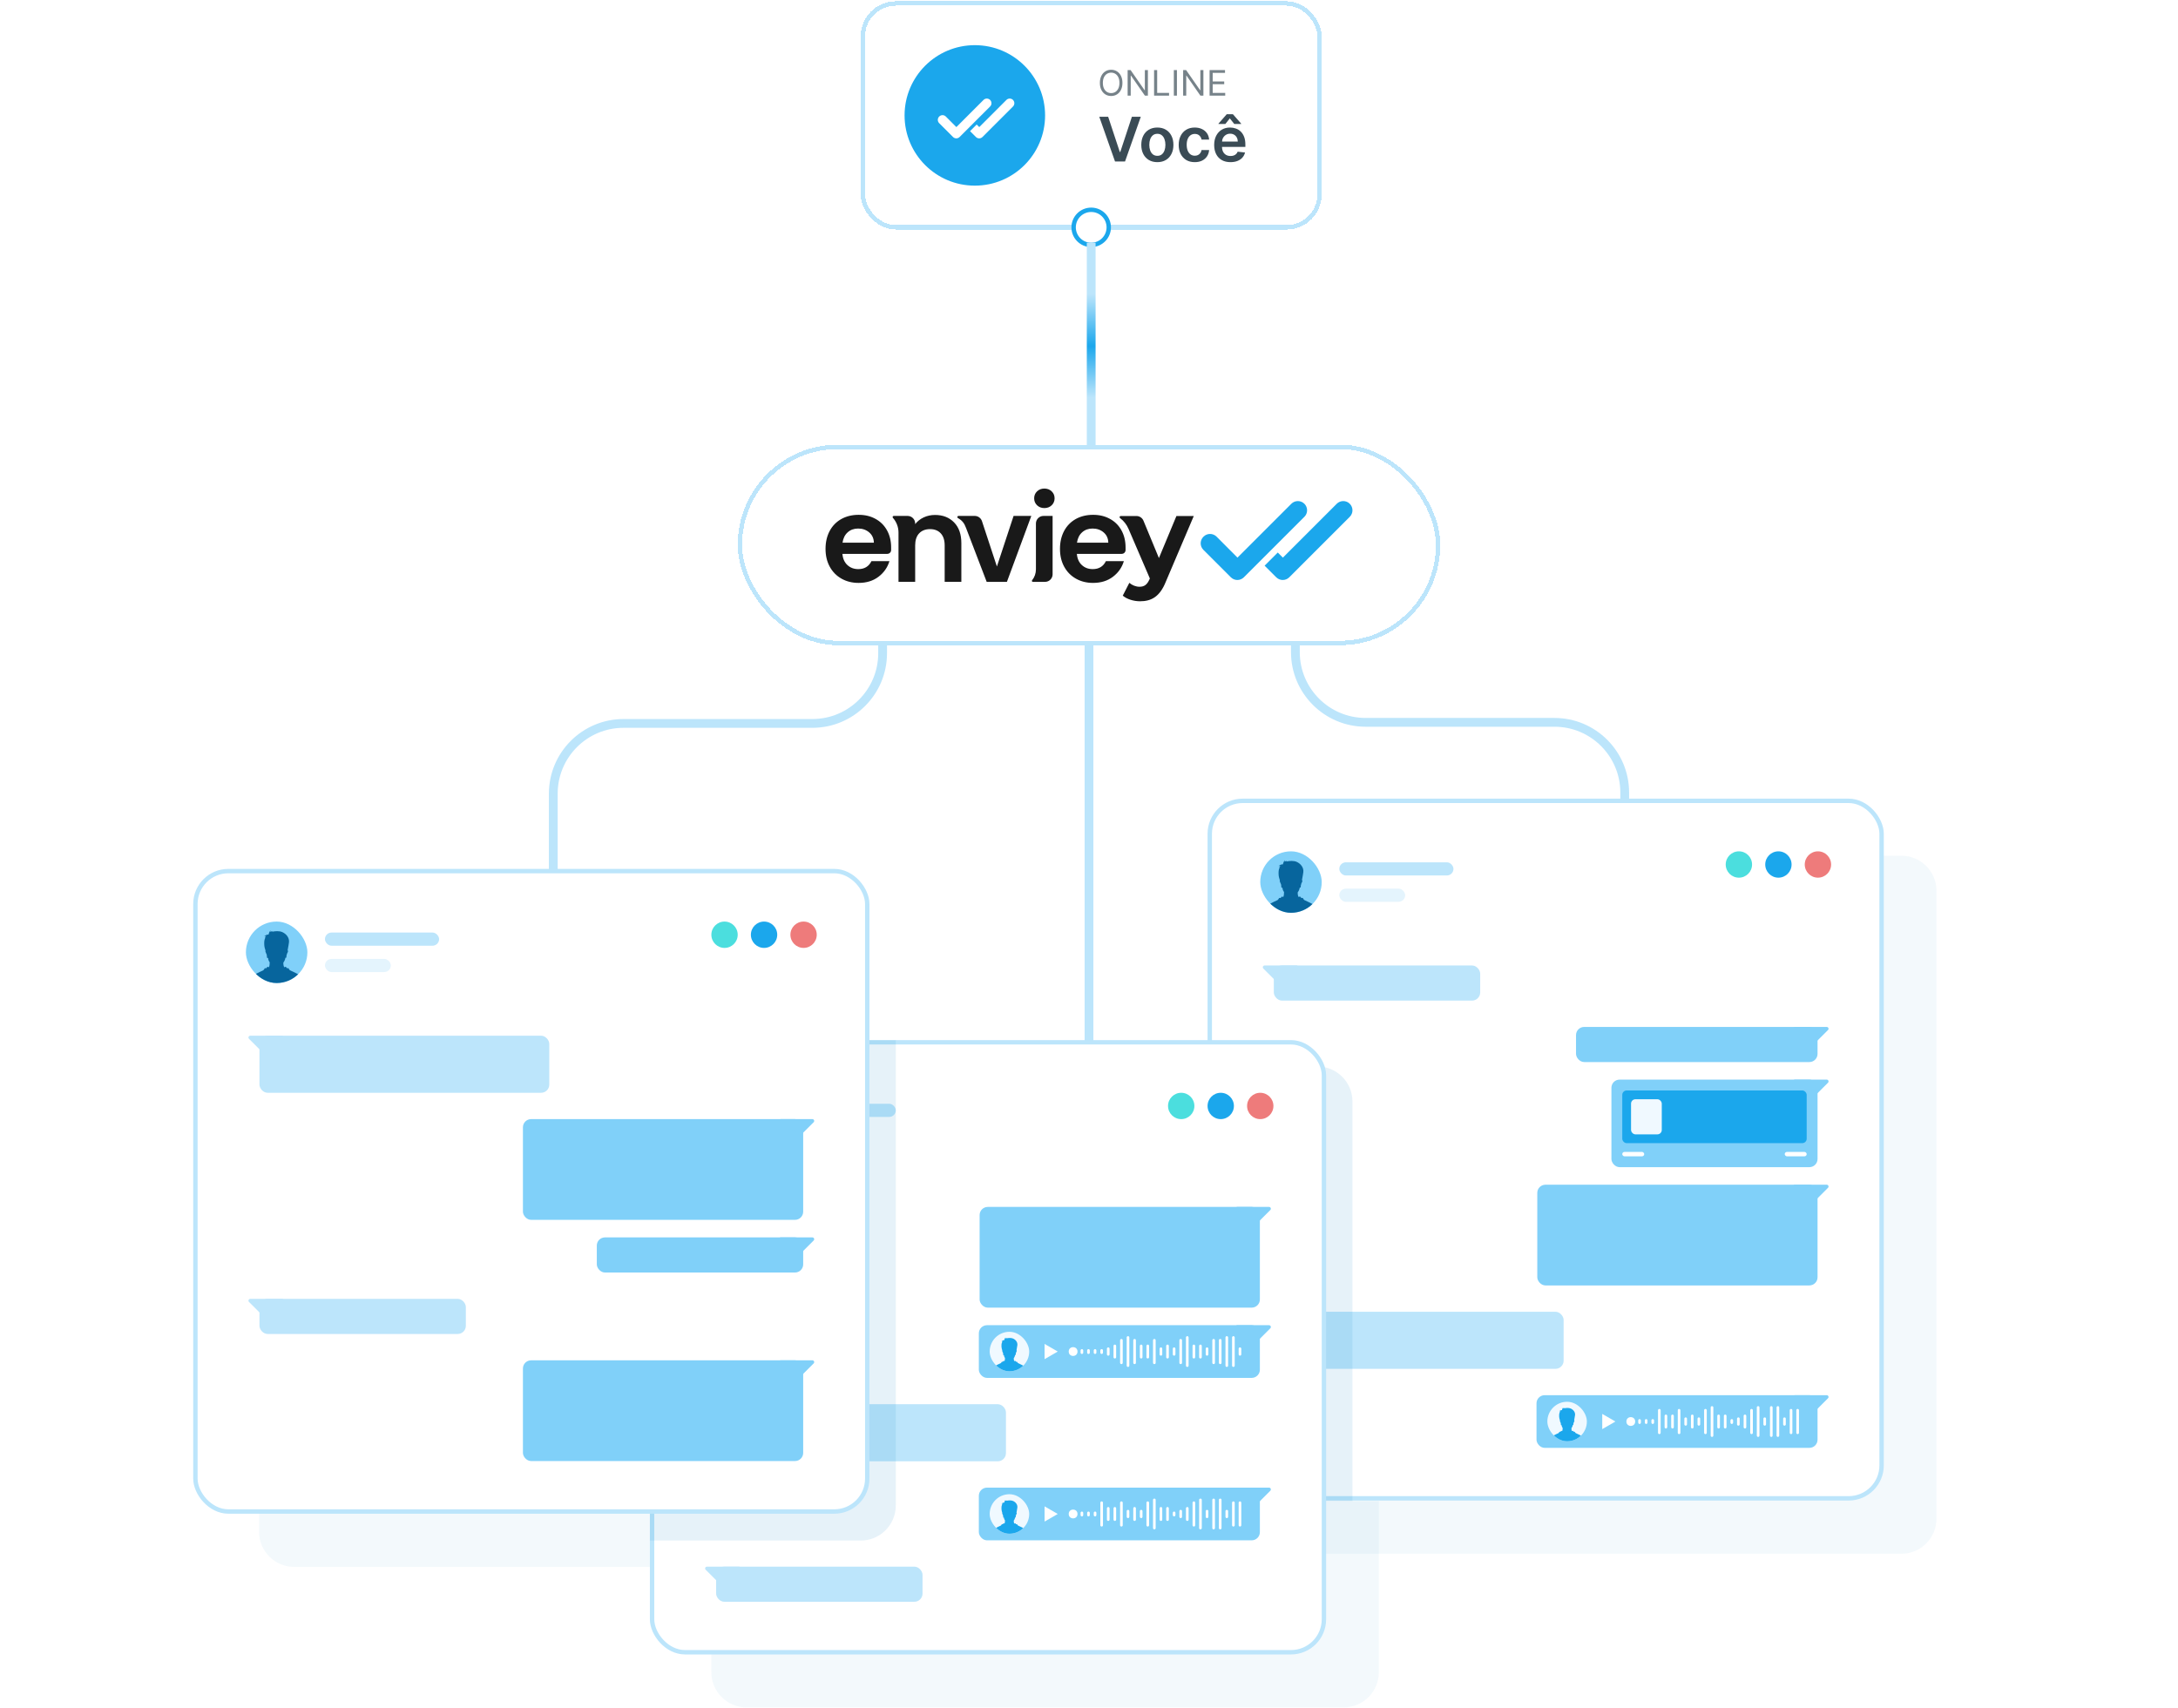 <svg width="496" height="389" viewBox="0 0 496 389" fill="none" xmlns="http://www.w3.org/2000/svg">
<g filter="url(#filter0_d_6638_4535)">
<rect x="168" y="101.287" width="160" height="45.675" rx="22.838" fill="white" shape-rendering="crispEdges"/>
<rect x="168.5" y="101.787" width="159" height="44.675" rx="22.338" stroke="#BCE5FB" shape-rendering="crispEdges"/>
<path d="M202.075 126.17H191.846C191.938 127.254 192.318 128.106 192.986 128.718C193.653 129.331 194.474 129.637 195.454 129.637C196.863 129.637 197.867 129.031 198.461 127.818H202.553C202.118 129.263 201.285 130.452 200.06 131.383C198.829 132.314 197.322 132.779 195.533 132.779C194.088 132.779 192.79 132.46 191.644 131.817C190.499 131.174 189.605 130.268 188.962 129.092C188.318 127.916 188 126.562 188 125.025C188 123.488 188.318 122.11 188.949 120.934C189.58 119.758 190.468 118.857 191.608 118.22C192.747 117.59 194.057 117.271 195.54 117.271C197.022 117.271 198.247 117.577 199.374 118.19C200.501 118.802 201.383 119.678 202.001 120.805C202.626 121.932 202.938 123.23 202.938 124.694V125.294C202.938 125.772 202.553 126.158 202.075 126.158V126.17ZM199.006 123.622C198.988 122.649 198.633 121.865 197.947 121.277C197.261 120.689 196.422 120.395 195.423 120.395C194.486 120.395 193.69 120.676 193.053 121.246C192.41 121.816 192.018 122.606 191.871 123.616H199L199.006 123.622Z" fill="#191919"/>
<path d="M217.277 118.998C218.379 120.125 218.93 121.705 218.93 123.727V132.534H215.133V124.241C215.133 123.047 214.833 122.134 214.239 121.491C213.645 120.848 212.83 120.529 211.801 120.529C210.772 120.529 209.927 120.848 209.32 121.491C208.714 122.134 208.414 123.047 208.414 124.241V132.534H204.617V121.295C204.617 120.058 204.157 118.87 203.343 117.957C203.189 117.786 203.312 117.522 203.539 117.522H206.693C207.642 117.522 208.414 118.294 208.414 119.243V119.39C208.922 118.741 209.565 118.227 210.349 117.859C211.133 117.492 211.997 117.302 212.94 117.302C214.729 117.302 216.174 117.865 217.277 118.998Z" fill="#191919"/>
<path d="M227.027 129.043L230.825 117.522H234.861L229.306 132.54H224.7L220.014 120.297C219.61 119.194 219.151 118.576 218.116 117.988C217.92 117.841 218.024 117.522 218.269 117.522H221.986C222.728 117.522 223.389 118 223.622 118.704L227.027 129.043Z" fill="#191919"/>
<path d="M236.171 115.097C235.731 114.674 235.51 114.141 235.51 113.51C235.51 112.88 235.731 112.347 236.171 111.924C236.612 111.501 237.17 111.287 237.837 111.287C238.505 111.287 239.062 111.501 239.503 111.924C239.944 112.347 240.165 112.88 240.165 113.51C240.165 114.141 239.944 114.674 239.503 115.097C239.062 115.519 238.505 115.734 237.837 115.734C237.17 115.734 236.612 115.519 236.171 115.097ZM239.712 117.522V130.819C239.712 131.768 238.94 132.54 237.991 132.54H235.21C235.026 132.54 234.928 132.326 235.038 132.185C235.608 131.481 235.914 130.599 235.914 129.698V119.243C235.914 118.294 236.686 117.522 237.635 117.522H239.706H239.712Z" fill="#191919"/>
<path d="M255.465 126.17H245.236C245.328 127.254 245.708 128.106 246.375 128.718C247.043 129.331 247.864 129.637 248.844 129.637C250.252 129.637 251.257 129.031 251.851 127.818H255.942C255.507 129.263 254.674 130.452 253.45 131.383C252.218 132.314 250.712 132.779 248.923 132.779C247.478 132.779 246.179 132.46 245.034 131.817C243.889 131.174 242.995 130.268 242.351 129.092C241.708 127.916 241.39 126.562 241.39 125.025C241.39 123.488 241.708 122.11 242.339 120.934C242.97 119.758 243.858 118.857 244.997 118.22C246.137 117.59 247.447 117.271 248.929 117.271C250.412 117.271 251.637 117.577 252.764 118.19C253.891 118.802 254.773 119.678 255.391 120.805C256.016 121.932 256.328 123.23 256.328 124.694V125.294C256.328 125.772 255.942 126.158 255.465 126.158V126.17ZM252.396 123.622C252.378 122.649 252.022 121.865 251.336 121.277C250.651 120.689 249.811 120.395 248.813 120.395C247.876 120.395 247.08 120.676 246.443 121.246C245.8 121.816 245.408 122.606 245.261 123.616H252.39L252.396 123.622Z" fill="#191919"/>
<path d="M271.861 117.541L265.485 132.528C264.119 135.939 262.177 136.962 259.629 136.962C258.184 136.962 256.61 136.491 255.691 135.676L257.186 132.761C257.817 133.312 258.68 133.655 259.495 133.655C260.622 133.655 261.253 133.159 261.804 131.897L261.859 131.768L257.002 120.474C256.579 119.5 255.918 118.649 255.066 118.006C254.87 117.859 254.975 117.541 255.22 117.541H258.809C259.507 117.541 260.132 117.963 260.401 118.606L263.923 127.12L267.91 117.541H271.848H271.861Z" fill="#191919"/>
<path d="M307.391 114.754C306.57 113.933 305.241 113.933 304.42 114.754L292.152 127.022L290.988 125.858L287.993 128.853L290.639 131.499C291.46 132.32 292.789 132.32 293.61 131.499L300.653 124.455L307.384 117.724C308.205 116.904 308.205 115.574 307.384 114.754H307.391Z" fill="#1BA7EC"/>
<path d="M297.052 117.724C297.873 116.904 297.873 115.574 297.052 114.754C296.231 113.933 294.902 113.933 294.081 114.754L281.813 127.022L277.054 122.244C276.234 121.424 274.905 121.417 274.078 122.244L274.047 122.275C273.226 123.096 273.226 124.425 274.047 125.245L280.301 131.499C281.121 132.32 282.45 132.32 283.271 131.499L290.315 124.455L297.046 117.724H297.052Z" fill="#1BA7EC"/>
</g>
<g filter="url(#filter1_d_6638_4535)">
<rect x="196" y="0.287" width="105" height="52" rx="8" fill="white" shape-rendering="crispEdges"/>
<rect x="196.5" y="0.787" width="104" height="51" rx="7.5" stroke="#BCE5FB" shape-rendering="crispEdges"/>
<circle cx="222" cy="26.287" r="16" fill="#1BA7EC"/>
<path d="M230.693 22.762C230.279 22.348 229.609 22.348 229.195 22.762L223.008 28.949L222.422 28.362L220.911 29.872L222.246 31.206C222.659 31.62 223.33 31.62 223.743 31.206L227.295 27.654L230.69 24.26C231.103 23.846 231.103 23.176 230.69 22.762H230.693Z" fill="white"/>
<path d="M225.479 24.26C225.893 23.846 225.893 23.176 225.479 22.762C225.065 22.348 224.395 22.348 223.981 22.762L217.795 28.949L215.395 26.54C214.981 26.126 214.311 26.123 213.894 26.54L213.879 26.555C213.465 26.969 213.465 27.639 213.879 28.053L217.032 31.206C217.446 31.62 218.116 31.62 218.53 31.206L222.082 27.654L225.476 24.26H225.479Z" fill="white"/>
<path d="M255.614 18.878C255.614 19.492 255.503 20.022 255.281 20.469C255.06 20.916 254.756 21.261 254.369 21.503C253.983 21.745 253.542 21.867 253.045 21.867C252.549 21.867 252.108 21.745 251.722 21.503C251.335 21.261 251.031 20.916 250.81 20.469C250.588 20.022 250.477 19.492 250.477 18.878C250.477 18.264 250.588 17.734 250.81 17.287C251.031 16.84 251.335 16.495 251.722 16.253C252.108 16.011 252.549 15.889 253.045 15.889C253.542 15.889 253.983 16.011 254.369 16.253C254.756 16.495 255.06 16.84 255.281 17.287C255.503 17.734 255.614 18.264 255.614 18.878ZM254.932 18.878C254.932 18.374 254.848 17.949 254.679 17.602C254.512 17.256 254.286 16.994 254 16.816C253.716 16.637 253.398 16.549 253.045 16.549C252.693 16.549 252.374 16.637 252.088 16.816C251.804 16.994 251.578 17.256 251.409 17.602C251.242 17.949 251.159 18.374 251.159 18.878C251.159 19.382 251.242 19.807 251.409 20.154C251.578 20.5 251.804 20.762 252.088 20.941C252.374 21.119 252.693 21.208 253.045 21.208C253.398 21.208 253.716 21.119 254 20.941C254.286 20.762 254.512 20.5 254.679 20.154C254.848 19.807 254.932 19.382 254.932 18.878ZM261.412 15.969V21.787H260.73L257.56 17.219H257.503V21.787H256.798V15.969H257.48L260.662 20.549H260.719V15.969H261.412ZM262.822 21.787V15.969H263.526V21.162H266.231V21.787H262.822ZM268.026 15.969V21.787H267.322V15.969H268.026ZM274.053 15.969V21.787H273.371L270.2 17.219H270.143V21.787H269.439V15.969H270.121L273.303 20.549H273.359V15.969H274.053ZM275.462 21.787V15.969H278.974V16.594H276.167V18.56H278.792V19.185H276.167V21.162H279.019V21.787H275.462Z" fill="#768289"/>
<path d="M252.366 26.605L255.016 34.62H255.121L257.766 26.605H259.794L256.205 36.787H253.928L250.343 26.605H252.366ZM263.566 36.936C262.82 36.936 262.174 36.772 261.627 36.444C261.08 36.116 260.656 35.657 260.355 35.067C260.056 34.477 259.907 33.788 259.907 32.999C259.907 32.21 260.056 31.519 260.355 30.926C260.656 30.332 261.08 29.872 261.627 29.544C262.174 29.215 262.82 29.051 263.566 29.051C264.312 29.051 264.958 29.215 265.505 29.544C266.052 29.872 266.475 30.332 266.773 30.926C267.075 31.519 267.225 32.21 267.225 32.999C267.225 33.788 267.075 34.477 266.773 35.067C266.475 35.657 266.052 36.116 265.505 36.444C264.958 36.772 264.312 36.936 263.566 36.936ZM263.576 35.495C263.981 35.495 264.319 35.383 264.59 35.161C264.862 34.936 265.064 34.634 265.197 34.257C265.333 33.879 265.401 33.458 265.401 32.994C265.401 32.526 265.333 32.104 265.197 31.726C265.064 31.345 264.862 31.042 264.59 30.816C264.319 30.591 263.981 30.478 263.576 30.478C263.162 30.478 262.817 30.591 262.542 30.816C262.27 31.042 262.066 31.345 261.931 31.726C261.798 32.104 261.732 32.526 261.732 32.994C261.732 33.458 261.798 33.879 261.931 34.257C262.066 34.634 262.27 34.936 262.542 35.161C262.817 35.383 263.162 35.495 263.576 35.495ZM272.084 36.936C271.321 36.936 270.667 36.769 270.12 36.434C269.576 36.099 269.157 35.637 268.862 35.047C268.571 34.454 268.425 33.771 268.425 32.999C268.425 32.223 268.574 31.539 268.872 30.945C269.17 30.349 269.591 29.885 270.135 29.553C270.682 29.219 271.328 29.051 272.074 29.051C272.694 29.051 273.242 29.166 273.719 29.394C274.2 29.62 274.583 29.94 274.868 30.354C275.153 30.765 275.315 31.245 275.355 31.796H273.635C273.565 31.428 273.4 31.121 273.138 30.876C272.879 30.627 272.533 30.503 272.099 30.503C271.731 30.503 271.408 30.602 271.129 30.801C270.851 30.997 270.634 31.279 270.478 31.646C270.326 32.014 270.249 32.455 270.249 32.969C270.249 33.489 270.326 33.937 270.478 34.311C270.63 34.682 270.844 34.969 271.119 35.171C271.398 35.37 271.724 35.47 272.099 35.47C272.364 35.47 272.601 35.42 272.81 35.321C273.022 35.218 273.199 35.07 273.342 34.878C273.484 34.686 273.582 34.452 273.635 34.177H275.355C275.312 34.717 275.153 35.196 274.878 35.614C274.603 36.028 274.228 36.353 273.754 36.588C273.28 36.82 272.723 36.936 272.084 36.936ZM280.214 36.936C279.448 36.936 278.787 36.777 278.23 36.459C277.676 36.138 277.251 35.683 276.952 35.097C276.654 34.507 276.505 33.812 276.505 33.014C276.505 32.228 276.654 31.539 276.952 30.945C277.254 30.349 277.675 29.885 278.215 29.553C278.755 29.219 279.39 29.051 280.119 29.051C280.59 29.051 281.034 29.128 281.452 29.28C281.872 29.429 282.244 29.661 282.565 29.976C282.89 30.291 283.145 30.692 283.331 31.179C283.516 31.663 283.609 32.24 283.609 32.909V33.461H277.35V32.248H281.884C281.881 31.903 281.806 31.597 281.66 31.328C281.515 31.056 281.311 30.843 281.049 30.687C280.79 30.531 280.489 30.453 280.144 30.453C279.776 30.453 279.453 30.543 279.175 30.722C278.896 30.897 278.679 31.129 278.523 31.418C278.371 31.703 278.293 32.016 278.29 32.357V33.416C278.29 33.861 278.371 34.242 278.533 34.56C278.696 34.875 278.923 35.117 279.214 35.286C279.506 35.451 279.847 35.534 280.238 35.534C280.5 35.534 280.737 35.498 280.949 35.425C281.162 35.349 281.345 35.238 281.501 35.092C281.657 34.946 281.775 34.765 281.854 34.55L283.535 34.739C283.429 35.183 283.226 35.571 282.928 35.902C282.633 36.23 282.255 36.486 281.795 36.668C281.334 36.847 280.807 36.936 280.214 36.936ZM281.079 28.236L280.069 26.963L279.06 28.236H277.484V28.166L279.368 26.019H280.775L282.655 28.166V28.236H281.079Z" fill="#3A4B55"/>
</g>
<circle cx="248.5" cy="51.787" r="4" fill="white" stroke="#1BA7EC"/>
<path d="M248.5 102.287L248.5 55.287" stroke="url(#paint0_linear_6638_4535)" stroke-width="2"/>
<path opacity="0.05" d="M162 341.923H314V380.923C314 385.342 310.418 388.923 306 388.923H170C165.582 388.923 162 385.342 162 380.923V341.923Z" fill="#067FC3"/>
<path opacity="0.05" d="M296 194.923H433C437.418 194.923 441 198.505 441 202.923V345.923C441 350.342 437.418 353.923 433 353.923H296V194.923Z" fill="#067FC3"/>
<path d="M201 146.287V148.787C201 157.624 193.837 164.787 185 164.787H142C133.163 164.787 126 171.951 126 180.787L126 198.787" stroke="#BCE5FB" stroke-width="2"/>
<path d="M248 146.287V164.787V195.787V246.787" stroke="#BCE5FB" stroke-width="2"/>
<path d="M295 146.287V148.54C295 157.377 302.163 164.54 311 164.54H354C362.837 164.54 370 171.704 370 180.54V183.287" stroke="#BCE5FB" stroke-width="2"/>
<rect x="275.5" y="182.423" width="153" height="158.882" rx="7.5" fill="white"/>
<rect x="275.5" y="182.423" width="153" height="158.882" rx="7.5" stroke="#BCE5FB"/>
<g clip-path="url(#clip0_6638_4535)">
<circle cx="294" cy="200.923" r="7" fill="#80D0F9"/>
<path fill-rule="evenodd" clip-rule="evenodd" d="M292.423 203.209C292.423 203.656 292.383 204.063 292.226 204.342C292.028 204.262 291.989 204.033 291.634 204.56C291.506 204.53 291.437 204.54 291.309 204.54C291.279 204.61 291.052 204.968 290.964 205.017C289.978 205.524 288.243 206.081 287.819 207.204C287.711 207.502 287.819 208.466 287.819 208.923H300.181C300.181 208.466 300.289 207.502 300.181 207.204C299.757 206.091 298.022 205.524 297.036 205.017C296.938 204.968 296.711 204.62 296.691 204.54C296.563 204.54 296.494 204.53 296.366 204.56C296.001 204.014 295.962 204.272 295.755 204.342C295.567 204.083 295.518 203.696 295.528 203.278C295.715 203.02 295.863 202.751 295.912 202.533C295.952 202.364 295.952 202.294 296.001 202.165C296.11 202.195 296.198 202.175 296.218 202.036C296.238 201.916 296.238 201.777 296.248 201.638C296.307 201.499 296.336 201.36 296.356 201.241C296.386 201.181 296.415 201.111 296.455 201.062C296.465 201.052 296.662 200.614 296.583 200.555C296.563 200.535 296.534 200.515 296.494 200.505C296.524 200.346 296.543 200.207 296.563 200.108C296.672 199.501 296.731 199.283 296.81 198.647C296.928 197.603 296.198 196.728 295.291 196.321C294.621 196.023 293.665 196.082 292.906 196.251C292.965 196.202 293.044 196.152 293.123 196.102C292.896 196.112 292.689 196.182 292.541 196.281C292.561 196.182 292.58 196.053 292.62 195.923C292.413 196.152 292.275 196.41 292.226 196.639C292.186 196.718 292.166 196.808 292.176 196.907C292.117 196.868 292.058 196.858 291.989 196.887C291.752 196.907 291.437 197.046 291.171 197.285C291.348 197.255 291.496 197.215 291.605 197.205C291.496 197.315 291.388 197.464 291.309 197.633C291.358 197.603 291.397 197.563 291.447 197.543C291.437 197.563 291.427 197.593 291.407 197.613C291.151 198.16 291.161 198.647 291.181 199.213C291.2 199.7 291.338 200.147 291.476 200.565C291.467 200.575 291.457 200.575 291.447 200.585C291.378 200.644 291.575 201.082 291.575 201.092C291.634 201.181 291.683 201.28 291.713 201.39C291.723 201.459 291.743 201.529 291.762 201.608C291.782 201.767 291.782 201.946 291.802 202.085C291.821 202.235 291.92 202.244 292.048 202.205C292.097 202.324 292.078 202.413 292.107 202.582C292.147 202.741 292.255 202.98 292.423 203.209Z" fill="#07659D"/>
</g>
<rect x="305" y="196.423" width="26" height="3" rx="1.5" fill="#BCE5FB"/>
<rect opacity="0.4" x="305" y="202.423" width="15" height="3" rx="1.5" fill="#BCE5FB"/>
<circle cx="396" cy="196.923" r="3" fill="#4BDEDE"/>
<circle cx="405" cy="196.923" r="3" fill="#1BA7EC"/>
<circle cx="414" cy="196.923" r="3" fill="#EE7B7B"/>
<path d="M287.994 219.923H295.232C295.647 219.923 295.801 220.466 295.449 220.685L290.983 223.457C290.821 223.558 290.61 223.534 290.475 223.398L287.703 220.626C287.444 220.367 287.627 219.923 287.994 219.923Z" fill="#BCE5FB"/>
<rect x="290.088" y="219.923" width="47" height="8" rx="1.857" fill="#BCE5FB"/>
<rect x="358.912" y="233.923" width="55" height="8" rx="1.857" fill="#80D0F9"/>
<path d="M416.006 233.923H408.768C408.353 233.923 408.199 234.466 408.551 234.685L413.017 237.457C413.179 237.558 413.39 237.534 413.525 237.398L416.297 234.626C416.556 234.367 416.373 233.923 416.006 233.923Z" fill="#80D0F9"/>
<rect x="366.971" y="245.923" width="46.941" height="19.941" rx="1.857" fill="#80D0F9"/>
<rect x="369.441" y="248.394" width="42" height="12" rx="1" fill="#1BA7EC"/>
<rect x="371.441" y="250.394" width="7" height="8" rx="1" fill="#F0F9FF"/>
<rect x="369.441" y="262.394" width="5" height="1" rx="0.5" fill="white"/>
<rect x="406.441" y="262.394" width="5" height="1" rx="0.5" fill="white"/>
<path d="M416.006 245.923H408.768C408.353 245.923 408.199 246.466 408.551 246.685L413.017 249.457C413.179 249.558 413.39 249.534 413.525 249.398L416.297 246.626C416.556 246.367 416.373 245.923 416.006 245.923Z" fill="#80D0F9"/>
<rect x="350.088" y="269.865" width="63.824" height="22.941" rx="1.857" fill="#80D0F9"/>
<path d="M416.006 269.865H408.768C408.353 269.865 408.199 270.408 408.551 270.626L413.017 273.398C413.179 273.499 413.39 273.475 413.525 273.339L416.297 270.567C416.556 270.308 416.373 269.865 416.006 269.865Z" fill="#80D0F9"/>
<path d="M287.994 298.806H295.232C295.647 298.806 295.801 299.349 295.449 299.567L290.983 302.339C290.821 302.44 290.61 302.416 290.475 302.281L287.703 299.509C287.444 299.249 287.627 298.806 287.994 298.806Z" fill="#BCE5FB"/>
<rect x="290.088" y="298.806" width="66" height="13" rx="1.857" fill="#BCE5FB"/>
<rect x="349.912" y="317.806" width="64" height="12" rx="1.857" fill="#80D0F9"/>
<g clip-path="url(#clip1_6638_4535)">
<circle cx="356.882" cy="323.806" r="4.5" fill="#F0F9FF"/>
<path fill-rule="evenodd" clip-rule="evenodd" d="M355.868 325.275C355.868 325.562 355.842 325.824 355.741 326.003C355.614 325.952 355.589 325.805 355.361 326.144C355.278 326.124 355.234 326.131 355.152 326.131C355.133 326.176 354.987 326.406 354.93 326.437C354.296 326.763 353.181 327.121 352.908 327.843C352.839 328.035 352.908 328.655 352.908 328.948H360.855C360.855 328.655 360.925 328.035 360.855 327.843C360.583 327.128 359.467 326.763 358.834 326.437C358.77 326.406 358.625 326.182 358.612 326.131C358.529 326.131 358.485 326.124 358.403 326.144C358.168 325.792 358.143 325.958 358.01 326.003C357.889 325.837 357.858 325.588 357.864 325.319C357.984 325.153 358.08 324.981 358.111 324.84C358.137 324.732 358.137 324.687 358.168 324.604C358.238 324.623 358.295 324.61 358.308 324.521C358.32 324.444 358.32 324.355 358.327 324.265C358.365 324.176 358.384 324.086 358.396 324.01C358.415 323.971 358.434 323.926 358.46 323.895C358.466 323.888 358.593 323.607 358.542 323.569C358.529 323.556 358.51 323.543 358.485 323.537C358.504 323.435 358.517 323.345 358.529 323.281C358.599 322.891 358.637 322.751 358.688 322.342C358.764 321.671 358.295 321.109 357.712 320.847C357.281 320.655 356.666 320.694 356.178 320.802C356.216 320.77 356.267 320.738 356.318 320.706C356.172 320.713 356.039 320.757 355.944 320.821C355.957 320.757 355.969 320.674 355.995 320.591C355.861 320.738 355.773 320.904 355.741 321.051C355.716 321.102 355.703 321.16 355.709 321.224C355.671 321.198 355.633 321.192 355.589 321.211C355.437 321.224 355.234 321.313 355.063 321.467C355.177 321.447 355.272 321.422 355.342 321.416C355.272 321.486 355.202 321.582 355.152 321.69C355.183 321.671 355.209 321.646 355.24 321.633C355.234 321.646 355.228 321.665 355.215 321.677C355.05 322.029 355.057 322.342 355.069 322.706C355.082 323.019 355.171 323.307 355.259 323.575C355.253 323.581 355.247 323.581 355.24 323.588C355.196 323.626 355.323 323.907 355.323 323.914C355.361 323.971 355.393 324.035 355.412 324.105C355.418 324.15 355.431 324.195 355.443 324.246C355.456 324.348 355.456 324.463 355.469 324.553C355.481 324.648 355.545 324.655 355.627 324.629C355.659 324.706 355.646 324.763 355.665 324.872C355.69 324.974 355.76 325.128 355.868 325.275Z" fill="#1BA7EC"/>
</g>
<path d="M367.882 323.806L364.882 325.538L364.882 322.074L367.882 323.806Z" fill="white"/>
<circle cx="371.382" cy="323.806" r="1" fill="white"/>
<path d="M373.382 323.556L373.382 324.056" stroke="white" stroke-width="0.6" stroke-linecap="round"/>
<path d="M374.882 323.556L374.882 324.056" stroke="white" stroke-width="0.6" stroke-linecap="round"/>
<path d="M376.382 323.556L376.382 324.056" stroke="white" stroke-width="0.6" stroke-linecap="round"/>
<path d="M377.882 321.241L377.882 326.37" stroke="white" stroke-width="0.6" stroke-linecap="round"/>
<path d="M379.382 322.523L379.382 325.088" stroke="white" stroke-width="0.6" stroke-linecap="round"/>
<path d="M380.882 322.523L380.882 325.088" stroke="white" stroke-width="0.6" stroke-linecap="round"/>
<path d="M382.382 321.241L382.382 326.37" stroke="white" stroke-width="0.6" stroke-linecap="round"/>
<path d="M383.882 323.165L383.882 324.447" stroke="white" stroke-width="0.6" stroke-linecap="round"/>
<path d="M385.382 322.523L385.382 325.088" stroke="white" stroke-width="0.6" stroke-linecap="round"/>
<path d="M386.882 323.165L386.882 324.447" stroke="white" stroke-width="0.6" stroke-linecap="round"/>
<path d="M388.382 321.241L388.382 326.37" stroke="white" stroke-width="0.6" stroke-linecap="round"/>
<path d="M389.882 320.6L389.882 327.011" stroke="white" stroke-width="0.6" stroke-linecap="round"/>
<path d="M391.382 322.523L391.382 325.088" stroke="white" stroke-width="0.6" stroke-linecap="round"/>
<path d="M392.882 322.523L392.882 325.088" stroke="white" stroke-width="0.6" stroke-linecap="round"/>
<path d="M394.382 323.556L394.382 324.056" stroke="white" stroke-width="0.6" stroke-linecap="round"/>
<path d="M395.882 323.165L395.882 324.447" stroke="white" stroke-width="0.6" stroke-linecap="round"/>
<path d="M397.382 322.523L397.382 325.088" stroke="white" stroke-width="0.6" stroke-linecap="round"/>
<path d="M398.882 321.241L398.882 326.37" stroke="white" stroke-width="0.6" stroke-linecap="round"/>
<path d="M400.382 320.6L400.382 327.011" stroke="white" stroke-width="0.6" stroke-linecap="round"/>
<path d="M401.882 323.165L401.882 324.447" stroke="white" stroke-width="0.6" stroke-linecap="round"/>
<path d="M403.382 320.6L403.382 327.011" stroke="white" stroke-width="0.6" stroke-linecap="round"/>
<path d="M404.882 320.6L404.882 327.011" stroke="white" stroke-width="0.6" stroke-linecap="round"/>
<path d="M406.382 323.165L406.382 324.447" stroke="white" stroke-width="0.6" stroke-linecap="round"/>
<path d="M407.882 321.241L407.882 326.37" stroke="white" stroke-width="0.6" stroke-linecap="round"/>
<path d="M409.382 321.241L409.382 326.37" stroke="white" stroke-width="0.6" stroke-linecap="round"/>
<path d="M416.006 317.806H408.768C408.353 317.806 408.199 318.349 408.551 318.567L413.017 321.339C413.179 321.44 413.39 321.416 413.525 321.281L416.297 318.509C416.556 318.249 416.373 317.806 416.006 317.806Z" fill="#80D0F9"/>
<path opacity="0.1" d="M264 242.923H300C304.418 242.923 308 246.505 308 250.923V341.923H264V242.923Z" fill="#067FC3"/>
<rect x="148.5" y="237.423" width="153" height="138.941" rx="7.5" fill="white"/>
<rect x="148.5" y="237.423" width="153" height="138.941" rx="7.5" stroke="#BCE5FB"/>
<g clip-path="url(#clip2_6638_4535)">
<circle cx="167" cy="255.923" r="7" fill="#80D0F9"/>
<path fill-rule="evenodd" clip-rule="evenodd" d="M165.423 258.209C165.423 258.656 165.383 259.063 165.226 259.342C165.028 259.262 164.989 259.033 164.634 259.56C164.506 259.53 164.437 259.54 164.309 259.54C164.279 259.61 164.052 259.968 163.964 260.017C162.978 260.524 161.243 261.081 160.819 262.204C160.711 262.502 160.819 263.466 160.819 263.923H173.181C173.181 263.466 173.289 262.502 173.181 262.204C172.757 261.091 171.022 260.524 170.036 260.017C169.938 259.968 169.711 259.62 169.691 259.54C169.563 259.54 169.494 259.53 169.366 259.56C169.001 259.014 168.962 259.272 168.755 259.342C168.567 259.083 168.518 258.696 168.528 258.278C168.715 258.02 168.863 257.751 168.912 257.533C168.952 257.364 168.952 257.294 169.001 257.165C169.11 257.195 169.198 257.175 169.218 257.036C169.238 256.916 169.238 256.777 169.248 256.638C169.307 256.499 169.336 256.36 169.356 256.241C169.386 256.181 169.415 256.111 169.455 256.062C169.465 256.052 169.662 255.614 169.583 255.555C169.563 255.535 169.534 255.515 169.494 255.505C169.524 255.346 169.543 255.207 169.563 255.108C169.672 254.501 169.731 254.283 169.81 253.647C169.928 252.603 169.198 251.728 168.291 251.321C167.621 251.023 166.665 251.082 165.906 251.251C165.965 251.202 166.044 251.152 166.123 251.102C165.896 251.112 165.689 251.182 165.541 251.281C165.561 251.182 165.58 251.053 165.62 250.923C165.413 251.152 165.275 251.41 165.226 251.639C165.186 251.718 165.166 251.808 165.176 251.907C165.117 251.868 165.058 251.858 164.989 251.887C164.752 251.907 164.437 252.046 164.171 252.285C164.348 252.255 164.496 252.215 164.605 252.205C164.496 252.315 164.388 252.464 164.309 252.633C164.358 252.603 164.397 252.563 164.447 252.543C164.437 252.563 164.427 252.593 164.407 252.613C164.151 253.16 164.161 253.647 164.181 254.213C164.2 254.7 164.338 255.147 164.476 255.565C164.467 255.575 164.457 255.575 164.447 255.585C164.378 255.644 164.575 256.082 164.575 256.092C164.634 256.181 164.683 256.28 164.713 256.39C164.723 256.459 164.743 256.529 164.762 256.608C164.782 256.767 164.782 256.946 164.802 257.085C164.821 257.235 164.92 257.244 165.048 257.205C165.097 257.324 165.078 257.413 165.107 257.582C165.147 257.741 165.255 257.98 165.423 258.209Z" fill="#07659D"/>
</g>
<rect x="178" y="251.423" width="26" height="3" rx="1.5" fill="#BCE5FB"/>
<rect opacity="0.4" x="178" y="257.423" width="15" height="3" rx="1.5" fill="#BCE5FB"/>
<circle cx="269" cy="251.923" r="3" fill="#4BDEDE"/>
<circle cx="278" cy="251.923" r="3" fill="#1BA7EC"/>
<circle cx="287" cy="251.923" r="3" fill="#EE7B7B"/>
<rect x="223.088" y="274.923" width="63.824" height="22.941" rx="1.857" fill="#80D0F9"/>
<path d="M289.006 274.923H281.768C281.353 274.923 281.199 275.466 281.551 275.685L286.017 278.457C286.179 278.558 286.39 278.534 286.525 278.398L289.297 275.626C289.556 275.367 289.373 274.923 289.006 274.923Z" fill="#80D0F9"/>
<rect x="222.912" y="301.865" width="64" height="12" rx="1.857" fill="#80D0F9"/>
<g clip-path="url(#clip3_6638_4535)">
<circle cx="229.882" cy="307.865" r="4.5" fill="#F0F9FF"/>
<path fill-rule="evenodd" clip-rule="evenodd" d="M228.868 309.334C228.868 309.621 228.842 309.883 228.741 310.062C228.614 310.011 228.589 309.864 228.361 310.203C228.278 310.183 228.234 310.19 228.152 310.19C228.133 310.235 227.987 310.465 227.93 310.497C227.296 310.822 226.181 311.18 225.908 311.902C225.839 312.094 225.908 312.714 225.908 313.008H233.855C233.855 312.714 233.925 312.094 233.855 311.902C233.583 311.187 232.467 310.822 231.834 310.497C231.77 310.465 231.625 310.241 231.612 310.19C231.529 310.19 231.485 310.183 231.403 310.203C231.168 309.851 231.143 310.017 231.01 310.062C230.889 309.896 230.858 309.647 230.864 309.378C230.984 309.212 231.08 309.04 231.111 308.899C231.137 308.791 231.137 308.746 231.168 308.663C231.238 308.682 231.295 308.669 231.308 308.58C231.32 308.503 231.32 308.414 231.327 308.324C231.365 308.235 231.384 308.145 231.396 308.069C231.415 308.03 231.434 307.986 231.46 307.954C231.466 307.947 231.593 307.666 231.542 307.628C231.529 307.615 231.51 307.602 231.485 307.596C231.504 307.494 231.517 307.404 231.529 307.34C231.599 306.951 231.637 306.81 231.688 306.401C231.764 305.73 231.295 305.168 230.712 304.906C230.281 304.714 229.666 304.753 229.178 304.861C229.216 304.829 229.267 304.797 229.318 304.765C229.172 304.772 229.039 304.817 228.944 304.88C228.957 304.817 228.969 304.733 228.995 304.65C228.861 304.797 228.773 304.963 228.741 305.11C228.716 305.162 228.703 305.219 228.709 305.283C228.671 305.257 228.633 305.251 228.589 305.27C228.437 305.283 228.234 305.372 228.063 305.526C228.177 305.507 228.272 305.481 228.342 305.475C228.272 305.545 228.202 305.641 228.152 305.749C228.183 305.73 228.209 305.705 228.24 305.692C228.234 305.705 228.228 305.724 228.215 305.737C228.05 306.088 228.057 306.401 228.069 306.765C228.082 307.078 228.171 307.366 228.259 307.634C228.253 307.641 228.247 307.641 228.24 307.647C228.196 307.685 228.323 307.966 228.323 307.973C228.361 308.03 228.393 308.094 228.412 308.164C228.418 308.209 228.431 308.254 228.443 308.305C228.456 308.407 228.456 308.522 228.469 308.612C228.481 308.708 228.545 308.714 228.627 308.688C228.659 308.765 228.646 308.823 228.665 308.931C228.69 309.033 228.76 309.187 228.868 309.334Z" fill="#1BA7EC"/>
</g>
<path d="M240.882 307.865L237.882 309.597L237.882 306.132L240.882 307.865Z" fill="white"/>
<circle cx="244.382" cy="307.865" r="1" fill="white"/>
<path d="M246.382 307.615L246.382 308.115" stroke="white" stroke-width="0.6" stroke-linecap="round"/>
<path d="M247.882 307.615L247.882 308.115" stroke="white" stroke-width="0.6" stroke-linecap="round"/>
<path d="M249.382 307.615L249.382 308.115" stroke="white" stroke-width="0.6" stroke-linecap="round"/>
<path d="M250.882 307.615L250.882 308.115" stroke="white" stroke-width="0.6" stroke-linecap="round"/>
<path d="M252.382 307.223L252.382 308.506" stroke="white" stroke-width="0.6" stroke-linecap="round"/>
<path d="M253.882 306.582L253.882 309.147" stroke="white" stroke-width="0.6" stroke-linecap="round"/>
<path d="M255.382 305.3L255.382 310.429" stroke="white" stroke-width="0.6" stroke-linecap="round"/>
<path d="M256.882 304.659L256.882 311.07" stroke="white" stroke-width="0.6" stroke-linecap="round"/>
<path d="M258.382 305.3L258.382 310.429" stroke="white" stroke-width="0.6" stroke-linecap="round"/>
<path d="M259.882 306.582L259.882 309.147" stroke="white" stroke-width="0.6" stroke-linecap="round"/>
<path d="M261.382 306.582L261.382 309.147" stroke="white" stroke-width="0.6" stroke-linecap="round"/>
<path d="M262.882 305.3L262.882 310.429" stroke="white" stroke-width="0.6" stroke-linecap="round"/>
<path d="M264.382 307.223L264.382 308.506" stroke="white" stroke-width="0.6" stroke-linecap="round"/>
<path d="M265.882 306.582L265.882 309.147" stroke="white" stroke-width="0.6" stroke-linecap="round"/>
<path d="M267.382 307.223L267.382 308.506" stroke="white" stroke-width="0.6" stroke-linecap="round"/>
<path d="M268.882 305.3L268.882 310.429" stroke="white" stroke-width="0.6" stroke-linecap="round"/>
<path d="M270.382 304.659L270.382 311.07" stroke="white" stroke-width="0.6" stroke-linecap="round"/>
<path d="M271.882 306.582L271.882 309.147" stroke="white" stroke-width="0.6" stroke-linecap="round"/>
<path d="M273.382 306.582L273.382 309.147" stroke="white" stroke-width="0.6" stroke-linecap="round"/>
<path d="M274.882 307.223L274.882 308.506" stroke="white" stroke-width="0.6" stroke-linecap="round"/>
<path d="M276.382 305.3L276.382 310.429" stroke="white" stroke-width="0.6" stroke-linecap="round"/>
<path d="M277.882 305.3L277.882 310.429" stroke="white" stroke-width="0.6" stroke-linecap="round"/>
<path d="M279.382 304.659L279.382 311.07" stroke="white" stroke-width="0.6" stroke-linecap="round"/>
<path d="M280.882 304.659L280.882 311.07" stroke="white" stroke-width="0.6" stroke-linecap="round"/>
<path d="M282.382 307.223L282.382 308.506" stroke="white" stroke-width="0.6" stroke-linecap="round"/>
<path d="M289.006 301.865H281.768C281.353 301.865 281.199 302.408 281.551 302.626L286.017 305.398C286.179 305.499 286.39 305.475 286.525 305.339L289.297 302.567C289.556 302.308 289.373 301.865 289.006 301.865Z" fill="#80D0F9"/>
<path d="M160.994 319.865H168.232C168.647 319.865 168.801 320.408 168.449 320.626L163.983 323.398C163.821 323.499 163.61 323.475 163.475 323.339L160.703 320.567C160.444 320.308 160.627 319.865 160.994 319.865Z" fill="#BCE5FB"/>
<rect x="163.088" y="319.865" width="66" height="13" rx="1.857" fill="#BCE5FB"/>
<rect x="222.912" y="338.865" width="64" height="12" rx="1.857" fill="#80D0F9"/>
<g clip-path="url(#clip4_6638_4535)">
<circle cx="229.882" cy="344.865" r="4.5" fill="#F0F9FF"/>
<path fill-rule="evenodd" clip-rule="evenodd" d="M228.868 346.334C228.868 346.621 228.842 346.883 228.741 347.062C228.614 347.011 228.589 346.864 228.361 347.203C228.278 347.183 228.234 347.19 228.152 347.19C228.133 347.235 227.987 347.465 227.93 347.497C227.296 347.822 226.181 348.18 225.908 348.902C225.839 349.094 225.908 349.714 225.908 350.008H233.855C233.855 349.714 233.925 349.094 233.855 348.902C233.583 348.187 232.467 347.822 231.834 347.497C231.77 347.465 231.625 347.241 231.612 347.19C231.529 347.19 231.485 347.183 231.403 347.203C231.168 346.851 231.143 347.017 231.01 347.062C230.889 346.896 230.858 346.647 230.864 346.378C230.984 346.212 231.08 346.04 231.111 345.899C231.137 345.791 231.137 345.746 231.168 345.663C231.238 345.682 231.295 345.669 231.308 345.58C231.32 345.503 231.32 345.414 231.327 345.324C231.365 345.235 231.384 345.145 231.396 345.069C231.415 345.03 231.434 344.986 231.46 344.954C231.466 344.947 231.593 344.666 231.542 344.628C231.529 344.615 231.51 344.602 231.485 344.596C231.504 344.494 231.517 344.404 231.529 344.34C231.599 343.951 231.637 343.81 231.688 343.401C231.764 342.73 231.295 342.168 230.712 341.906C230.281 341.714 229.666 341.753 229.178 341.861C229.216 341.829 229.267 341.797 229.318 341.765C229.172 341.772 229.039 341.817 228.944 341.88C228.957 341.817 228.969 341.733 228.995 341.65C228.861 341.797 228.773 341.963 228.741 342.11C228.716 342.162 228.703 342.219 228.709 342.283C228.671 342.257 228.633 342.251 228.589 342.27C228.437 342.283 228.234 342.372 228.063 342.526C228.177 342.507 228.272 342.481 228.342 342.475C228.272 342.545 228.202 342.641 228.152 342.749C228.183 342.73 228.209 342.705 228.24 342.692C228.234 342.705 228.228 342.724 228.215 342.737C228.05 343.088 228.057 343.401 228.069 343.765C228.082 344.078 228.171 344.366 228.259 344.634C228.253 344.641 228.247 344.641 228.24 344.647C228.196 344.685 228.323 344.966 228.323 344.973C228.361 345.03 228.393 345.094 228.412 345.164C228.418 345.209 228.431 345.254 228.443 345.305C228.456 345.407 228.456 345.522 228.469 345.612C228.481 345.708 228.545 345.714 228.627 345.688C228.659 345.765 228.646 345.823 228.665 345.931C228.69 346.033 228.76 346.187 228.868 346.334Z" fill="#1BA7EC"/>
</g>
<path d="M240.882 344.865L237.882 346.597L237.882 343.132L240.882 344.865Z" fill="white"/>
<circle cx="244.382" cy="344.865" r="1" fill="white"/>
<path d="M246.382 344.615L246.382 345.115" stroke="white" stroke-width="0.6" stroke-linecap="round"/>
<path d="M247.882 344.615L247.882 345.115" stroke="white" stroke-width="0.6" stroke-linecap="round"/>
<path d="M249.382 344.615L249.382 345.115" stroke="white" stroke-width="0.6" stroke-linecap="round"/>
<path d="M250.882 342.3L250.882 347.429" stroke="white" stroke-width="0.6" stroke-linecap="round"/>
<path d="M252.382 343.582L252.382 346.147" stroke="white" stroke-width="0.6" stroke-linecap="round"/>
<path d="M253.882 343.582L253.882 346.147" stroke="white" stroke-width="0.6" stroke-linecap="round"/>
<path d="M255.382 342.3L255.382 347.429" stroke="white" stroke-width="0.6" stroke-linecap="round"/>
<path d="M256.882 344.223L256.882 345.506" stroke="white" stroke-width="0.6" stroke-linecap="round"/>
<path d="M258.382 343.582L258.382 346.147" stroke="white" stroke-width="0.6" stroke-linecap="round"/>
<path d="M259.882 344.223L259.882 345.506" stroke="white" stroke-width="0.6" stroke-linecap="round"/>
<path d="M261.382 342.3L261.382 347.429" stroke="white" stroke-width="0.6" stroke-linecap="round"/>
<path d="M262.882 341.659L262.882 348.07" stroke="white" stroke-width="0.6" stroke-linecap="round"/>
<path d="M264.382 343.582L264.382 346.147" stroke="white" stroke-width="0.6" stroke-linecap="round"/>
<path d="M265.882 343.582L265.882 346.147" stroke="white" stroke-width="0.6" stroke-linecap="round"/>
<path d="M267.382 344.615L267.382 345.115" stroke="white" stroke-width="0.6" stroke-linecap="round"/>
<path d="M268.882 344.223L268.882 345.506" stroke="white" stroke-width="0.6" stroke-linecap="round"/>
<path d="M270.382 343.582L270.382 346.147" stroke="white" stroke-width="0.6" stroke-linecap="round"/>
<path d="M271.882 342.3L271.882 347.429" stroke="white" stroke-width="0.6" stroke-linecap="round"/>
<path d="M273.382 341.659L273.382 348.07" stroke="white" stroke-width="0.6" stroke-linecap="round"/>
<path d="M274.882 344.223L274.882 345.506" stroke="white" stroke-width="0.6" stroke-linecap="round"/>
<path d="M276.382 341.659L276.382 348.07" stroke="white" stroke-width="0.6" stroke-linecap="round"/>
<path d="M277.882 341.659L277.882 348.07" stroke="white" stroke-width="0.6" stroke-linecap="round"/>
<path d="M279.382 344.223L279.382 345.506" stroke="white" stroke-width="0.6" stroke-linecap="round"/>
<path d="M280.882 342.3L280.882 347.429" stroke="white" stroke-width="0.6" stroke-linecap="round"/>
<path d="M282.382 342.3L282.382 347.429" stroke="white" stroke-width="0.6" stroke-linecap="round"/>
<path d="M289.006 338.865H281.768C281.353 338.865 281.199 339.408 281.551 339.626L286.017 342.398C286.179 342.499 286.39 342.475 286.525 342.339L289.297 339.567C289.556 339.308 289.373 338.865 289.006 338.865Z" fill="#80D0F9"/>
<path d="M160.994 356.865H168.232C168.647 356.865 168.801 357.408 168.449 357.626L163.983 360.398C163.821 360.499 163.61 360.475 163.475 360.339L160.703 357.567C160.444 357.308 160.627 356.865 160.994 356.865Z" fill="#BCE5FB"/>
<rect x="163.088" y="356.865" width="47" height="8" rx="1.857" fill="#BCE5FB"/>
<path opacity="0.1" d="M148 236.923H204V342.923C204 347.342 200.418 350.923 196 350.923H148V236.923Z" fill="#067FC3"/>
<path opacity="0.05" d="M59 236.923H148V356.923H67C62.582 356.923 59 353.342 59 348.923V236.923Z" fill="#067FC3"/>
<rect x="44.5" y="198.423" width="153" height="145.882" rx="7.5" fill="white"/>
<rect x="44.5" y="198.423" width="153" height="145.882" rx="7.5" stroke="#BCE5FB"/>
<g clip-path="url(#clip5_6638_4535)">
<circle cx="63" cy="216.923" r="7" fill="#80D0F9"/>
<path fill-rule="evenodd" clip-rule="evenodd" d="M61.423 219.209C61.423 219.656 61.383 220.063 61.226 220.342C61.028 220.262 60.989 220.033 60.634 220.56C60.506 220.53 60.437 220.54 60.309 220.54C60.279 220.61 60.053 220.968 59.964 221.017C58.978 221.524 57.243 222.081 56.819 223.204C56.711 223.502 56.819 224.466 56.819 224.923H69.181C69.181 224.466 69.289 223.502 69.181 223.204C68.757 222.091 67.022 221.524 66.036 221.017C65.938 220.968 65.711 220.62 65.691 220.54C65.563 220.54 65.494 220.53 65.366 220.56C65.001 220.014 64.962 220.272 64.755 220.342C64.567 220.083 64.518 219.696 64.528 219.278C64.715 219.02 64.863 218.751 64.912 218.533C64.952 218.364 64.952 218.294 65.001 218.165C65.11 218.195 65.198 218.175 65.218 218.036C65.238 217.916 65.238 217.777 65.248 217.638C65.307 217.499 65.336 217.36 65.356 217.241C65.386 217.181 65.415 217.111 65.455 217.062C65.465 217.052 65.662 216.614 65.583 216.555C65.563 216.535 65.534 216.515 65.494 216.505C65.524 216.346 65.543 216.207 65.563 216.108C65.671 215.501 65.731 215.283 65.809 214.647C65.928 213.603 65.198 212.728 64.291 212.321C63.621 212.023 62.665 212.082 61.906 212.251C61.965 212.202 62.044 212.152 62.123 212.102C61.896 212.112 61.689 212.182 61.541 212.281C61.561 212.182 61.581 212.053 61.62 211.923C61.413 212.152 61.275 212.41 61.226 212.639C61.186 212.718 61.166 212.808 61.176 212.907C61.117 212.868 61.058 212.858 60.989 212.887C60.752 212.907 60.437 213.046 60.171 213.285C60.348 213.255 60.496 213.215 60.605 213.205C60.496 213.315 60.388 213.464 60.309 213.633C60.358 213.603 60.398 213.563 60.447 213.543C60.437 213.563 60.427 213.593 60.407 213.613C60.151 214.16 60.161 214.647 60.181 215.213C60.2 215.7 60.338 216.147 60.476 216.565C60.467 216.575 60.457 216.575 60.447 216.585C60.378 216.644 60.575 217.082 60.575 217.092C60.634 217.181 60.683 217.28 60.713 217.39C60.723 217.459 60.742 217.529 60.762 217.608C60.782 217.767 60.782 217.946 60.802 218.085C60.821 218.235 60.92 218.244 61.048 218.205C61.097 218.324 61.078 218.413 61.107 218.582C61.147 218.741 61.255 218.98 61.423 219.209Z" fill="#07659D"/>
</g>
<rect x="74" y="212.423" width="26" height="3" rx="1.5" fill="#BCE5FB"/>
<rect opacity="0.4" x="74" y="218.423" width="15" height="3" rx="1.5" fill="#BCE5FB"/>
<circle cx="165" cy="212.923" r="3" fill="#4BDEDE"/>
<circle cx="174" cy="212.923" r="3" fill="#1BA7EC"/>
<circle cx="183" cy="212.923" r="3" fill="#EE7B7B"/>
<path d="M56.994 235.923H64.232C64.647 235.923 64.802 236.466 64.449 236.685L59.983 239.457C59.821 239.558 59.61 239.534 59.475 239.398L56.703 236.626C56.444 236.367 56.627 235.923 56.994 235.923Z" fill="#BCE5FB"/>
<rect x="59.088" y="235.923" width="66" height="13" rx="1.857" fill="#BCE5FB"/>
<rect x="119.088" y="254.923" width="63.824" height="22.941" rx="1.857" fill="#80D0F9"/>
<path d="M185.006 254.923H177.768C177.353 254.923 177.199 255.466 177.551 255.685L182.017 258.457C182.179 258.558 182.39 258.534 182.525 258.398L185.297 255.626C185.556 255.367 185.373 254.923 185.006 254.923Z" fill="#80D0F9"/>
<rect x="135.912" y="281.865" width="47" height="8" rx="1.857" fill="#80D0F9"/>
<path d="M185.006 281.865H177.768C177.353 281.865 177.199 282.408 177.551 282.626L182.017 285.398C182.179 285.499 182.39 285.475 182.525 285.339L185.297 282.567C185.556 282.308 185.373 281.865 185.006 281.865Z" fill="#80D0F9"/>
<path d="M56.994 295.865H64.232C64.647 295.865 64.802 296.408 64.449 296.626L59.983 299.398C59.821 299.499 59.61 299.475 59.475 299.339L56.703 296.567C56.444 296.308 56.627 295.865 56.994 295.865Z" fill="#BCE5FB"/>
<rect x="59.088" y="295.865" width="47" height="8" rx="1.857" fill="#BCE5FB"/>
<rect x="119.088" y="309.865" width="63.824" height="22.941" rx="1.857" fill="#80D0F9"/>
<path d="M185.006 309.865H177.768C177.353 309.865 177.199 310.408 177.551 310.626L182.017 313.398C182.179 313.499 182.39 313.475 182.525 313.339L185.297 310.567C185.556 310.308 185.373 309.865 185.006 309.865Z" fill="#80D0F9"/>
<defs>
<filter id="filter0_d_6638_4535" x="156.9" y="90.187" width="182.2" height="67.875" filterUnits="userSpaceOnUse" color-interpolation-filters="sRGB">
<feFlood flood-opacity="0" result="BackgroundImageFix"/>
<feColorMatrix in="SourceAlpha" type="matrix" values="0 0 0 0 0 0 0 0 0 0 0 0 0 0 0 0 0 0 127 0" result="hardAlpha"/>
<feOffset/>
<feGaussianBlur stdDeviation="5.55"/>
<feComposite in2="hardAlpha" operator="out"/>
<feColorMatrix type="matrix" values="0 0 0 0 0.502 0 0 0 0 0.816 0 0 0 0 0.976 0 0 0 0.7 0"/>
<feBlend mode="normal" in2="BackgroundImageFix" result="effect1_dropShadow_6638_4535"/>
<feBlend mode="normal" in="SourceGraphic" in2="effect1_dropShadow_6638_4535" result="shape"/>
</filter>
<filter id="filter1_d_6638_4535" x="196" y="0.287" width="105" height="52" filterUnits="userSpaceOnUse" color-interpolation-filters="sRGB">
<feFlood flood-opacity="0" result="BackgroundImageFix"/>
<feColorMatrix in="SourceAlpha" type="matrix" values="0 0 0 0 0 0 0 0 0 0 0 0 0 0 0 0 0 0 127 0" result="hardAlpha"/>
<feMorphology radius="12" operator="erode" in="SourceAlpha" result="effect1_dropShadow_6638_4535"/>
<feOffset/>
<feGaussianBlur stdDeviation="5.55"/>
<feComposite in2="hardAlpha" operator="out"/>
<feColorMatrix type="matrix" values="0 0 0 0 0.502 0 0 0 0 0.816 0 0 0 0 0.976 0 0 0 0.7 0"/>
<feBlend mode="normal" in2="BackgroundImageFix" result="effect1_dropShadow_6638_4535"/>
<feBlend mode="normal" in="SourceGraphic" in2="effect1_dropShadow_6638_4535" result="shape"/>
</filter>
<linearGradient id="paint0_linear_6638_4535" x1="249" y1="55.287" x2="249" y2="102.287" gradientUnits="userSpaceOnUse">
<stop stop-color="#BCE5FB"/>
<stop offset="0.25" stop-color="#BCE5FB"/>
<stop offset="0.5" stop-color="#1BA7EC"/>
<stop offset="0.75" stop-color="#BCE5FB"/>
<stop offset="1" stop-color="#BCE5FB"/>
</linearGradient>
<clipPath id="clip0_6638_4535">
<rect x="287" y="193.923" width="14" height="14" rx="7" fill="white"/>
</clipPath>
<clipPath id="clip1_6638_4535">
<rect x="352.382" y="319.306" width="9" height="9" rx="4.5" fill="white"/>
</clipPath>
<clipPath id="clip2_6638_4535">
<rect x="160" y="248.923" width="14" height="14" rx="7" fill="white"/>
</clipPath>
<clipPath id="clip3_6638_4535">
<rect x="225.382" y="303.365" width="9" height="9" rx="4.5" fill="white"/>
</clipPath>
<clipPath id="clip4_6638_4535">
<rect x="225.382" y="340.365" width="9" height="9" rx="4.5" fill="white"/>
</clipPath>
<clipPath id="clip5_6638_4535">
<rect x="56" y="209.923" width="14" height="14" rx="7" fill="white"/>
</clipPath>
</defs>
</svg>
